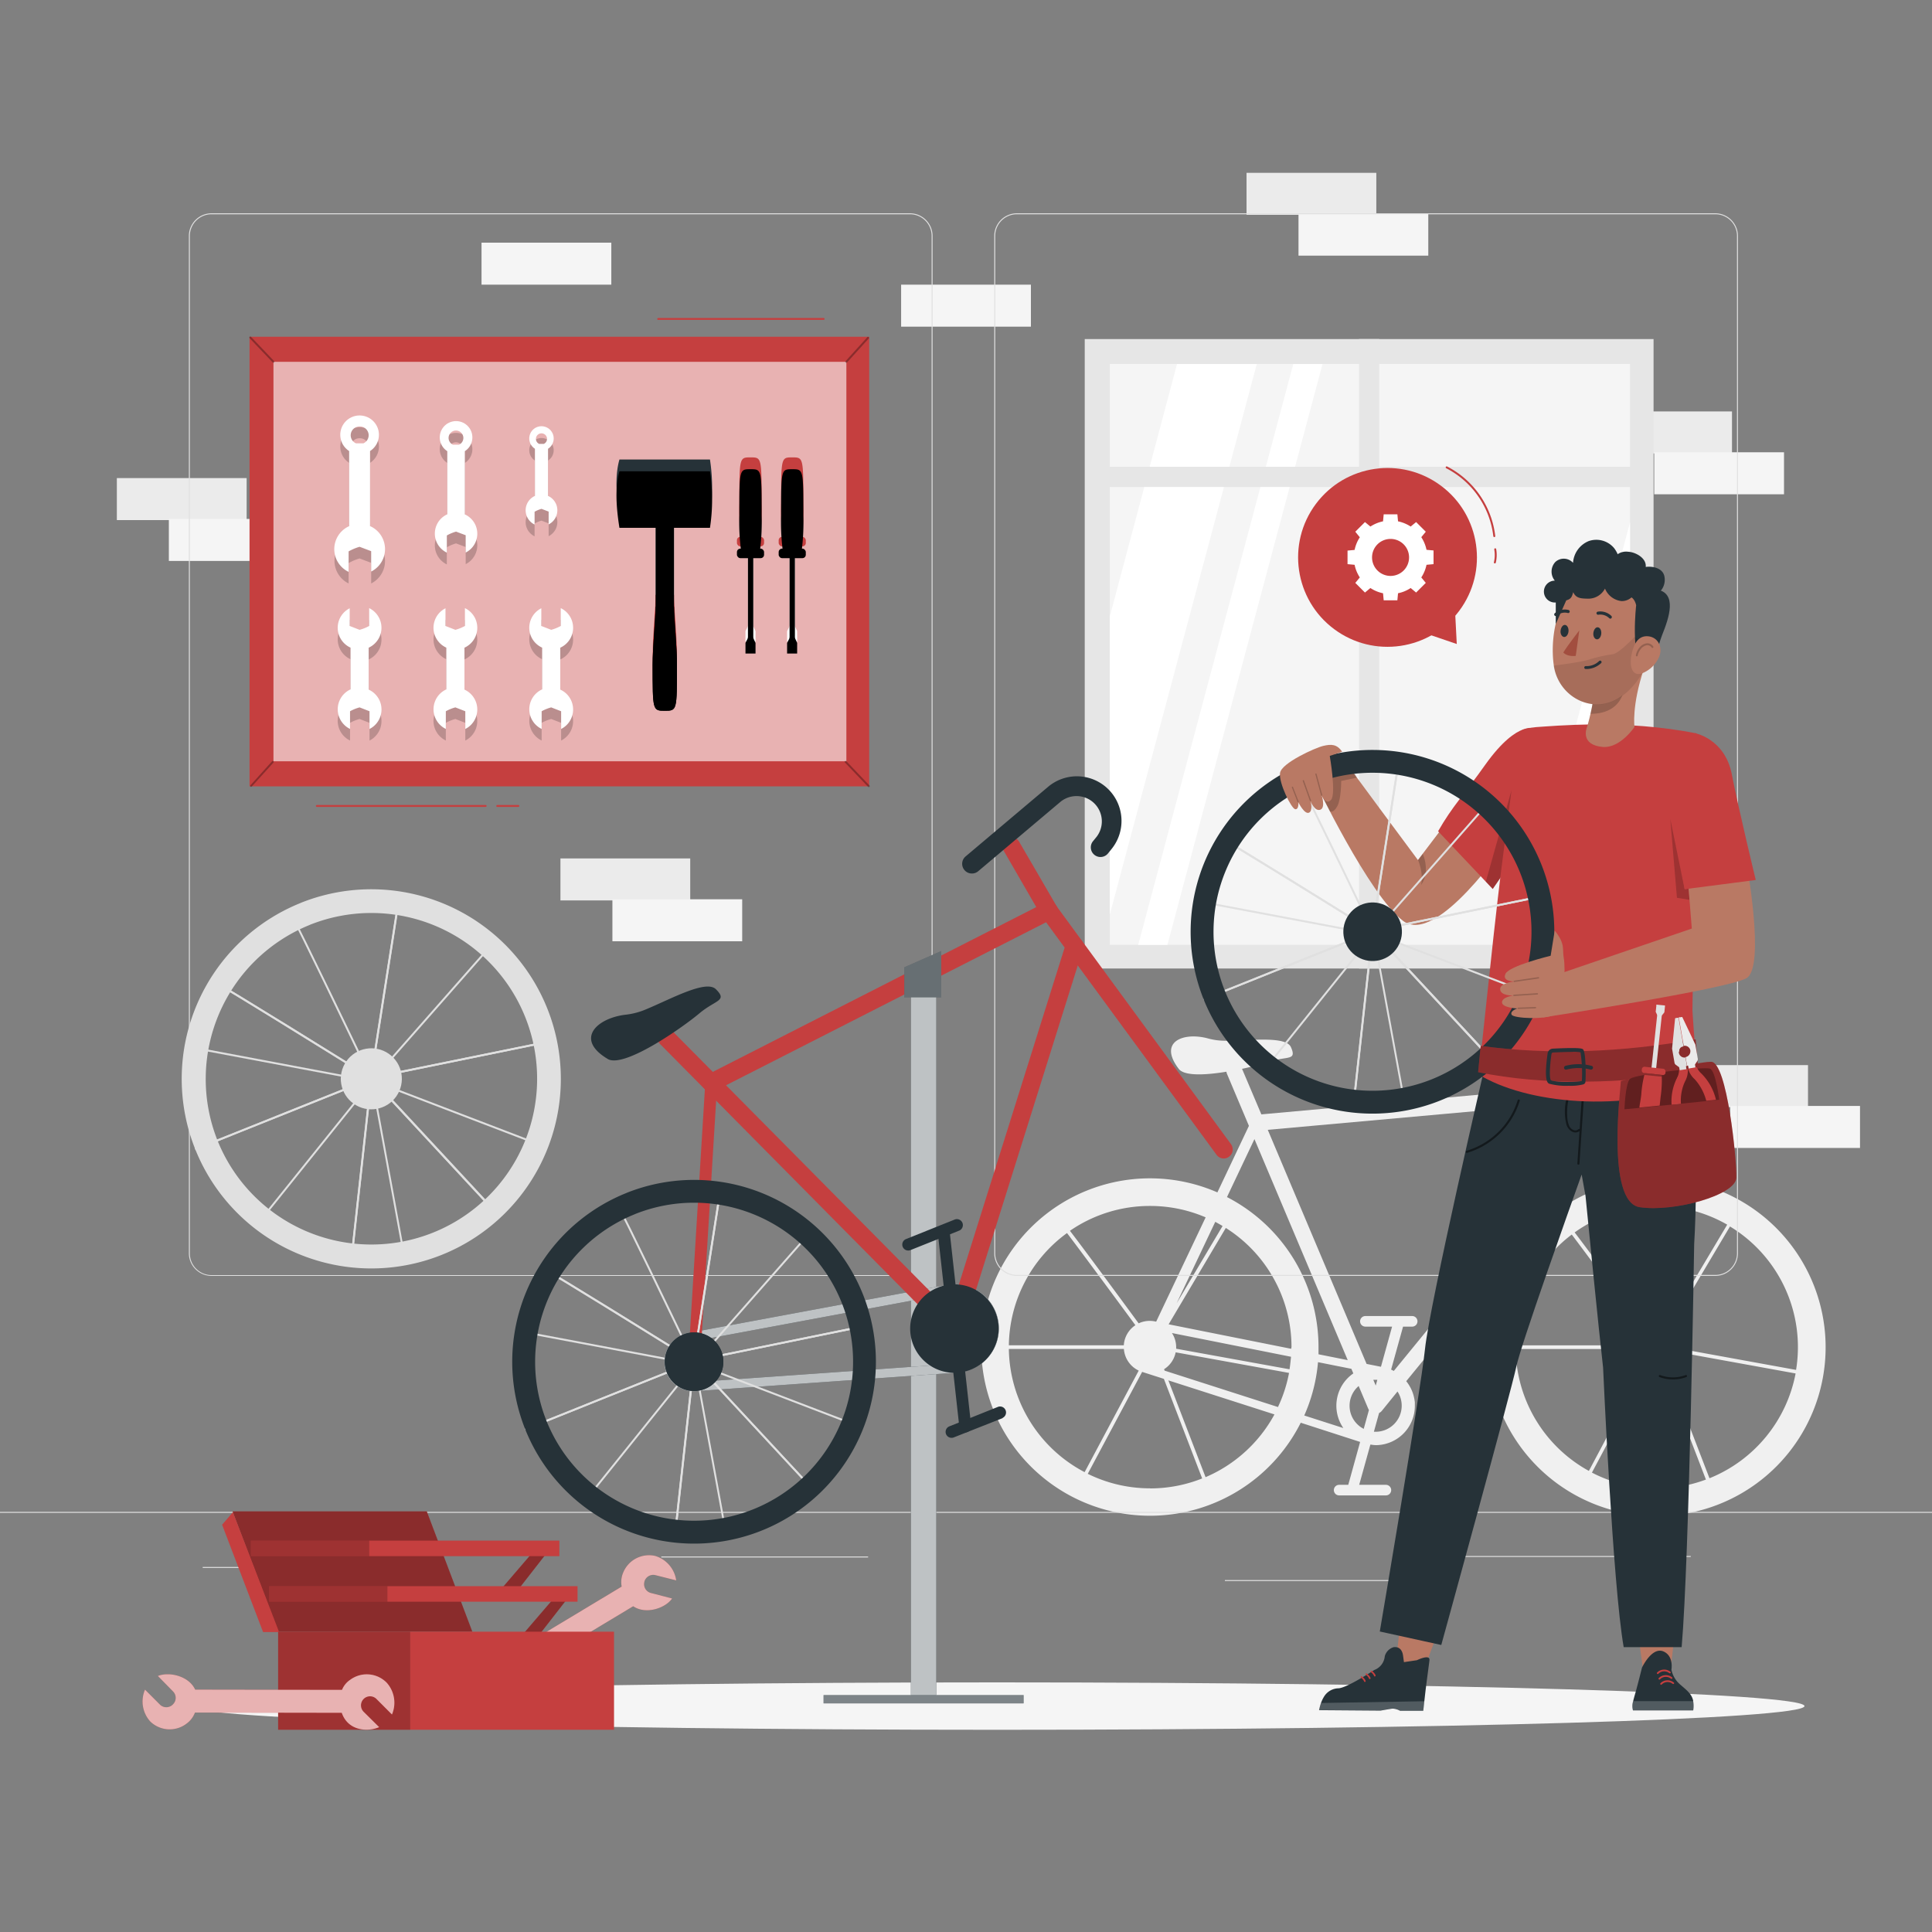 <svg xmlns="http://www.w3.org/2000/svg" viewBox="0 0 500 500"><rect x="0" y="0" width="500" height="500" fill="#808080" stroke="none"/><g id="freepik--background-complete--inject-243"><rect x="434.32" y="275.65" width="33.59" height="10.87" style="fill:#ebebeb"></rect><rect x="447.78" y="286.22" width="33.59" height="10.87" style="fill:#f5f5f5"></rect><rect x="414.65" y="106.48" width="33.59" height="10.87" style="fill:#ebebeb"></rect><rect x="428.11" y="117.05" width="33.59" height="10.87" style="fill:#f5f5f5"></rect><polygon points="91.18 326.32 90.68 326.27 95.81 279.58 50.66 297.66 50.47 297.2 96.39 278.8 91.18 326.32" style="fill:#e0e0e0"></polygon><polygon points="95.72 279.29 95.78 278.93 102.83 233.75 103.32 233.82 96.32 278.65 140.6 269.62 140.7 270.11 95.72 279.29" style="fill:#e0e0e0"></polygon><path d="M126.48,312.16l-30.62-33c-13.17-8.2-38.28-23.76-39.22-24.08l.12-.49c.85.18,35.45,21.71,39.39,24.16l.06,0,30.63,33Z" style="fill:#e0e0e0"></path><polygon points="91.14 326.32 90.65 326.27 95.77 279.58 50.62 297.66 50.44 297.2 96.36 278.8 91.14 326.32" style="fill:#e0e0e0"></polygon><polygon points="95.69 279.29 95.74 278.93 102.79 233.75 103.28 233.82 96.29 278.65 140.56 269.62 140.66 270.11 95.69 279.29" style="fill:#e0e0e0"></polygon><path d="M126.44,312.16l-30.61-33C82.66,271,57.55,255.41,56.6,255.09l.12-.49c.85.18,35.46,21.71,39.4,24.16l0,0,30.64,33Z" style="fill:#e0e0e0"></path><polygon points="66.78 316.99 66.39 316.68 95.8 280.04 48 271.05 48.09 270.55 96.71 279.7 66.78 316.99" style="fill:#e0e0e0"></polygon><polygon points="138.75 296.17 95.88 279.75 96.12 279.48 126.33 245.16 126.71 245.49 96.73 279.54 138.93 295.7 138.75 296.17" style="fill:#e0e0e0"></polygon><path d="M104.17,324l-8.11-44.27c-6.7-14-19.52-40.6-20.14-41.38l.35-.35c.63.61,18.25,37.35,20.26,41.54l0,.06,8.11,44.31Z" style="fill:#e0e0e0"></path><path d="M80.15,239.36a42.9,42.9,0,1,1-23.86,55.79h0a43,43,0,0,1,23.87-55.78m-2.29-5.71A49.06,49.06,0,1,0,141.64,261,49.06,49.06,0,0,0,77.86,233.65Z" style="fill:#e0e0e0"></path><circle cx="96.1" cy="279.19" r="7.9" transform="translate(-187.42 196.74) rotate(-54.79)" style="fill:#e0e0e0"></circle><path d="M428.79,305a43.89,43.89,0,0,0-8.87.9l-6-23.42h0l-2.49-17a2,2,0,0,0-.26-.74l12.56-4.16a5.69,5.69,0,0,1,4.65,10.32l-1.22.7a2.35,2.35,0,0,0,1.18,4.38,2.38,2.38,0,0,0,1.17-.31l1.21-.7a10.39,10.39,0,0,0-8.48-18.85l-23.53,7.79a2.35,2.35,0,0,0,1.48,4.47l7.17-2.38v.08l2.14,14.8-83.06,7.52-5-11.79a73.26,73.26,0,0,0,7.09-1.85c4.6-1.52,7.14-.17,5.57-3.75-1.28-2.92-10.45-1.73-16.63-1.67a16.75,16.75,0,0,1-4.68-.55c-6.44-1.81-13.3.74-7.6,8,1.65,1.72,6.95,1.43,12.21.57a1.86,1.86,0,0,0,.14.55l5.68,13.46-8.16,17.22a43.66,43.66,0,1,0,21.57,59.61L352,373.17l-3.07,11.1h-2.36a1.37,1.37,0,0,0,0,2.74h12.1a1.37,1.37,0,0,0,0-2.74h-6.91l2.89-10.4.19,0A9.23,9.23,0,0,0,356,374h0l.31,0a10.16,10.16,0,0,0,9.85-10.15c0-.2,0-.39,0-.58s0-.21,0-.32-.05-.4-.08-.6,0-.2-.05-.3a6,6,0,0,0-.13-.61l-.06-.26c-.06-.21-.12-.41-.19-.62l-.06-.17a10.15,10.15,0,0,0-1.45-2.67l-.12-.15a.94.94,0,0,0-.09-.12l49.44-60.52,2.58,10A43.68,43.68,0,1,0,428.79,305ZM316.4,317.29l-11.89,20,10-21.08C315.14,316.56,315.78,316.91,316.4,317.29Zm-18.78-5.19a36.34,36.34,0,0,1,14.4,2.95l-12.81,27a6.54,6.54,0,0,0-1.59-.21h0a6.73,6.73,0,0,0-2.94.64c-6.08-8.27-14.3-19.42-17.78-23.95A36.36,36.36,0,0,1,297.62,312.1Zm-21.49,7c3.17,4.16,10.91,14.63,17.71,23.86a6.71,6.71,0,0,0-3,5.2H261.09A36.53,36.53,0,0,1,276.13,319.12Zm-15,30h29.73a6.74,6.74,0,0,0,3.84,5.61l-14,26.28A36.55,36.55,0,0,1,261.09,349.12Zm36.55,36.08a36.35,36.35,0,0,1-16.17-3.76l14.08-26.38a2.67,2.67,0,0,0,.26.09l5.36,1.72,9.91,25.77A36.36,36.36,0,0,1,297.64,385.2ZM312,382.29l-9.63-25.05,27.46,8.81A36.7,36.7,0,0,1,312,382.29Zm18.78-18.14-29.38-9.43-.14-.37a6.71,6.71,0,0,0,3-4.37l29.34,5.33A36.23,36.23,0,0,1,330.73,364.15Zm3-9.77-29.39-5.33c0-.13,0-.26,0-.4a6.65,6.65,0,0,0-1.09-3.66l30.82,6.14C334,352.23,333.9,353.32,333.73,354.38Zm.44-5.3-31.78-6.35,14.8-24.94a36.49,36.49,0,0,1,17,30.86C334.18,348.79,334.17,348.94,334.17,349.08ZM317.54,309.8l7.11-15L348.79,352l-7.56-1.51c0-.61,0-1.22,0-1.83h0A43.67,43.67,0,0,0,317.54,309.8Zm30.12,59.78-10.12-3.25a43.32,43.32,0,0,0,3.56-13.8l8.64,1.72.5,1.19a10.15,10.15,0,0,0-2.58,14.14Zm5.27.21a6.72,6.72,0,0,1-1.31-11.09l2.5,5.92a2.69,2.69,0,0,0,.16.29Zm3.08.75-.45,0,1.35-4.86a2,2,0,0,0,.71-.56l4.05-5a6.67,6.67,0,0,1,1.09,3.66A6.75,6.75,0,0,1,356,370.54Zm-.6-13.45.6,0,.44,0-.41,1.5Zm5.31-2.3-.46-.22-.13-.07-.11-.05,3.09-11.12h2.36a1.37,1.37,0,0,0,0-2.74H353.36a1.37,1.37,0,0,0,0,2.74h6.91l-2.88,10.39-3.72-.74L328.1,292.4,410.29,285l1.79,7Zm68.06-42.69A36.39,36.39,0,0,1,447,316.94L431.72,342.6a6.59,6.59,0,0,0-2.54-.66L421.7,312.8A36.71,36.71,0,0,1,428.78,312.1Zm-11.07,1.73,7.41,28.84c-5.93-8.06-13.95-18.94-17.6-23.72A36.25,36.25,0,0,1,417.71,313.83Zm-10.94,5.67c3.39,4.47,11.08,14.87,17.75,23.94a6.68,6.68,0,0,0-2.45,4.74H392.25A36.52,36.52,0,0,1,406.77,319.5Zm-14.52,29.62h29.82a6.7,6.7,0,0,0,3.13,5.23l-14,26.32A36.52,36.52,0,0,1,392.25,349.12Zm36.54,36.08a36.36,36.36,0,0,1-16.8-4.09l14-26.31a6.81,6.81,0,0,0,2.75.59,7,7,0,0,0,2.05-.32l10.7,27.84A36.31,36.31,0,0,1,428.79,385.2Zm13.62-2.63L431.7,354.72a6.76,6.76,0,0,0,3.65-4.6l29.35,5.33A36.62,36.62,0,0,1,442.41,382.57Zm-6.92-33.38c0-.18,0-.35,0-.54a6.72,6.72,0,0,0-3-5.59l15.23-25.65a36.51,36.51,0,0,1,17.1,37.12Z" style="fill:#f0f0f0"></path><rect x="280.73" y="87.75" width="147.21" height="162.9" style="fill:#e6e6e6"></rect><rect x="287.21" y="94.2" width="134.64" height="150.33" style="fill:#f5f5f5"></rect><polygon points="325.26 94.2 287.21 236.71 287.21 159.56 304.62 94.2 325.26 94.2" style="fill:#fff"></polygon><polygon points="342.27 94.2 302.13 244.53 294.57 244.53 334.7 94.2 342.27 94.2" style="fill:#fff"></polygon><polygon points="421.85 135.19 421.85 212.35 413.32 244.53 392.68 244.53 421.85 135.19" style="fill:#fff"></polygon><rect x="351.72" y="87.75" width="5.23" height="162.9" style="fill:#e6e6e6"></rect><rect x="283.29" y="120.8" width="141.83" height="5.23" style="fill:#e6e6e6"></rect><rect x="30.24" y="123.73" width="33.59" height="10.87" style="fill:#ebebeb"></rect><rect x="43.7" y="134.3" width="33.59" height="10.87" style="fill:#f5f5f5"></rect><rect x="145.04" y="222.16" width="33.59" height="10.87" style="fill:#ebebeb"></rect><rect x="158.49" y="232.73" width="33.59" height="10.87" style="fill:#f5f5f5"></rect><rect x="124.62" y="62.8" width="33.59" height="10.87" style="fill:#f5f5f5"></rect><rect x="233.21" y="73.67" width="33.59" height="10.87" style="fill:#f5f5f5"></rect><rect x="322.6" y="44.73" width="33.59" height="10.87" style="fill:#ebebeb"></rect><rect x="336.05" y="55.29" width="33.59" height="10.87" style="fill:#f5f5f5"></rect><path d="M443.92,330.2H263.17a5.87,5.87,0,0,1-5.86-5.86V61.06a5.87,5.87,0,0,1,5.86-5.86H443.92a5.87,5.87,0,0,1,5.86,5.86V324.34A5.87,5.87,0,0,1,443.92,330.2ZM263.17,55.45a5.62,5.62,0,0,0-5.61,5.61V324.34a5.62,5.62,0,0,0,5.61,5.61H443.92a5.61,5.61,0,0,0,5.61-5.61V61.06a5.61,5.61,0,0,0-5.61-5.61Z" style="fill:#e0e0e0"></path><path d="M235.49,330.2H54.75a5.87,5.87,0,0,1-5.87-5.86V61.06a5.87,5.87,0,0,1,5.87-5.86H235.49a5.86,5.86,0,0,1,5.86,5.86V324.34A5.86,5.86,0,0,1,235.49,330.2ZM54.75,55.45a5.62,5.62,0,0,0-5.62,5.61V324.34A5.62,5.62,0,0,0,54.75,330H235.49a5.61,5.61,0,0,0,5.61-5.61V61.06a5.61,5.61,0,0,0-5.61-5.61Z" style="fill:#e0e0e0"></path><rect y="391.27" width="500" height="0.25" style="fill:#e0e0e0"></rect><rect x="52.46" y="405.53" width="16.06" height="0.25" style="fill:#e0e0e0"></rect><rect x="171.14" y="402.82" width="53.53" height="0.25" style="fill:#e0e0e0"></rect><rect x="69.52" y="414.82" width="36.25" height="0.25" style="fill:#e0e0e0"></rect><rect x="379.14" y="402.69" width="43.19" height="0.25" style="fill:#e0e0e0"></rect><rect x="431.24" y="402.69" width="6.33" height="0.25" style="fill:#e0e0e0"></rect><rect x="317" y="408.92" width="53.89" height="0.25" style="fill:#e0e0e0"></rect></g><g id="freepik--Shadow--inject-243"><path d="M467,441.53c0,3.39-93.51,6.14-208.87,6.14s-208.88-2.75-208.88-6.14,93.52-6.13,208.88-6.13S467,438.15,467,441.53Z" style="fill:#f5f5f5"></path></g><g id="freepik--tools-board--inject-243"><rect x="64.58" y="87.15" width="160.37" height="116.36" style="fill:#C53F3F"></rect><rect x="70.77" y="93.64" width="148.27" height="103.38" style="fill:#fff;opacity:0.6"></rect><path d="M95.77,139.22V119.78a5,5,0,1,0-5.41,0v19.44A6.52,6.52,0,0,0,90.22,151v-5.28a13.26,13.26,0,0,1,2.84-1.19l3,1.13V151a6.51,6.51,0,0,0-.25-11.75Zm-2.71-25.8a2.28,2.28,0,0,1,1,4.36H92.11a2.28,2.28,0,0,1,1-4.36Z" style="isolation:isolate;opacity:0.2"></path><path d="M141.83,131.39v-12.2a3.16,3.16,0,1,0-3.39,0v12.2a4.09,4.09,0,0,0-.09,7.41v-3.32a8.11,8.11,0,0,1,1.79-.74l1.85.71v3.31a4.08,4.08,0,0,0-.16-7.37Zm-1.69-16.19a1.43,1.43,0,0,1,1.43,1.44,1.42,1.42,0,0,1-.83,1.29h-1.2a1.41,1.41,0,0,1-.84-1.29A1.43,1.43,0,0,1,140.14,115.2Z" style="isolation:isolate;opacity:0.2"></path><path d="M120.3,136.15V119.81a4.22,4.22,0,1,0-4.54,0v16.34a5.47,5.47,0,0,0-.12,9.92v-4.44a10.68,10.68,0,0,1,2.39-1l2.49.94V146a5.47,5.47,0,0,0-.22-9.87ZM118,114.47a1.92,1.92,0,0,1,.81,3.66h-1.61a1.92,1.92,0,0,1,.8-3.66Z" style="isolation:isolate;opacity:0.2"></path><path d="M95.41,181.46h0V170.67h0a5.66,5.66,0,0,0,.13-10.24V165a11.09,11.09,0,0,1-2.48,1l-2.56-1v-4.59a5.66,5.66,0,0,0,.22,10.2h0v10.79h0a5.66,5.66,0,0,0-.13,10.25v-4.58a11.2,11.2,0,0,1,2.47-1l2.57,1v4.59a5.66,5.66,0,0,0-.22-10.2Z" style="isolation:isolate;opacity:0.2"></path><path d="M120.2,181.46h0V170.67h0a5.65,5.65,0,0,0,.12-10.24V165a11,11,0,0,1-2.47,1l-2.56-1v-4.59a5.66,5.66,0,0,0,.22,10.2h0v10.79h0a5.66,5.66,0,0,0-.13,10.25v-4.58a11.2,11.2,0,0,1,2.47-1l2.57,1v4.59a5.66,5.66,0,0,0-.22-10.2Z" style="isolation:isolate;opacity:0.2"></path><path d="M145,181.46h0V170.67h0a5.65,5.65,0,0,0,.12-10.24V165a11.2,11.2,0,0,1-2.47,1l-2.56-1v-4.59a5.65,5.65,0,0,0,.22,10.2h0v10.79h0a5.66,5.66,0,0,0-.13,10.25v-4.58a11.2,11.2,0,0,1,2.47-1l2.57,1v4.59a5.66,5.66,0,0,0-.22-10.2Z" style="isolation:isolate;opacity:0.2"></path><path d="M174.44,153.9V131.47h-4.78V153.9c0,2.79-.76,10.78-.76,15,0,11.93,0,11.93,3.15,11.93s3.15,0,3.15-11.93C175.2,164.68,174.44,156.71,174.44,153.9Z" style="fill:#fff"></path><path d="M168.9,168.94c0-4.26.76-12.25.76-15h4.78c0,2.81.76,10.78.76,15,0,11.93,0,11.93-3.15,11.93S168.9,180.87,168.9,168.94Z" style="fill:#C53F3F"></path><path d="M183.74,133.55H160.31c-.88-5.52-1.15-10.6,0-14.63h23.43A48.7,48.7,0,0,1,183.74,133.55Z" style="fill:#263238"></path><path d="M194.23,166.1h1.3v-2.63a.58.58,0,0,0-.06-.26l-.39-.85a1.42,1.42,0,0,1-.13-.61v-21.3h-1.38v21.27a1.37,1.37,0,0,1-.16.66l-.42.83a.6.6,0,0,0-.06.27v2.62Z" style="fill:#fff"></path><path d="M196.74,138.94a57.8,57.8,0,0,0,.37-8.57c0-12,0-12-2.88-12s-2.89,0-2.89,12a56.29,56.29,0,0,0,.38,8.57Z" style="fill:#C53F3F"></path><rect x="190.72" y="138.94" width="7.02" height="2.46" rx="0.88" style="fill:#C53F3F"></rect><path d="M205,166.1h1.3v-2.63a.75.75,0,0,0-.05-.26l-.39-.85a1.43,1.43,0,0,1-.14-.61v-21.3h-1.38v21.27a1.49,1.49,0,0,1-.15.66l-.42.83a.5.5,0,0,0-.07.27v2.62Z" style="fill:#fff"></path><path d="M207.54,138.94a57.8,57.8,0,0,0,.37-8.57c0-12,0-12-2.88-12s-2.88,0-2.88,12a57.8,57.8,0,0,0,.37,8.57Z" style="fill:#C53F3F"></path><rect x="201.52" y="138.94" width="7.02" height="2.46" rx="0.88" style="fill:#C53F3F"></rect><path d="M95.77,136.17V116.73a5,5,0,1,0-5.41,0v19.44A6.52,6.52,0,0,0,90.22,148V142.7a13.26,13.26,0,0,1,2.84-1.19l3,1.13v5.28a6.51,6.51,0,0,0-.25-11.75Zm-2.71-25.8a2.28,2.28,0,0,1,1,4.36H92.11a2.28,2.28,0,0,1,1-4.36Z" style="fill:#fff"></path><path d="M141.83,128.34v-12.2a3.16,3.16,0,1,0-3.39,0v12.2a4.09,4.09,0,0,0-.09,7.41v-3.31a8.1,8.1,0,0,1,1.79-.75l1.85.71v3.31a4.08,4.08,0,0,0-.16-7.37Zm-1.69-16.19a1.43,1.43,0,0,1,1.43,1.44,1.42,1.42,0,0,1-.83,1.29h-1.2a1.41,1.41,0,0,1-.84-1.29A1.43,1.43,0,0,1,140.14,112.15Z" style="fill:#fff"></path><path d="M120.3,133.1V116.76a4.22,4.22,0,1,0-4.54,0V133.1a5.47,5.47,0,0,0-.12,9.92v-4.44a10.68,10.68,0,0,1,2.39-1l2.49.94V143a5.47,5.47,0,0,0-.22-9.87ZM118,111.42a1.92,1.92,0,0,1,.81,3.66h-1.61a1.92,1.92,0,0,1,.8-3.66Z" style="fill:#fff"></path><path d="M95.41,178.42h0v-10.8h0a5.66,5.66,0,0,0,.13-10.24V162a11.09,11.09,0,0,1-2.48,1l-2.56-1v-4.58a5.65,5.65,0,0,0,.22,10.19h0v10.8h0a5.66,5.66,0,0,0-.13,10.24v-4.58a11.2,11.2,0,0,1,2.47-1l2.57,1v4.59a5.65,5.65,0,0,0-.22-10.19Z" style="fill:#fff"></path><path d="M120.2,178.42h0v-10.8h0a5.65,5.65,0,0,0,.12-10.24V162a11,11,0,0,1-2.47,1l-2.56-1v-4.58a5.65,5.65,0,0,0,.22,10.19h0v10.8h0a5.66,5.66,0,0,0-.13,10.24v-4.58a11.2,11.2,0,0,1,2.47-1l2.57,1v4.59a5.65,5.65,0,0,0-.22-10.19Z" style="fill:#fff"></path><path d="M145,178.42h0v-10.8h0a5.65,5.65,0,0,0,.12-10.24V162a11.2,11.2,0,0,1-2.47,1l-2.56-1v-4.58a5.64,5.64,0,0,0,.22,10.19h0v10.8h0a5.65,5.65,0,0,0-.13,10.24v-4.58a11.2,11.2,0,0,1,2.47-1l2.57,1v4.59a5.65,5.65,0,0,0-.22-10.19Z" style="fill:#fff"></path><path d="M219,93.89a.27.27,0,0,1-.17-.06.26.26,0,0,1,0-.36l5.64-6.22a.25.25,0,0,1,.35,0,.26.26,0,0,1,0,.36l-5.63,6.22A.27.27,0,0,1,219,93.89Z" style="opacity:0.3"></path><path d="M70.77,93.89a.27.27,0,0,1-.18-.08l-6-6.3a.25.25,0,0,1,0-.35.26.26,0,0,1,.36,0l6,6.3a.25.25,0,0,1,0,.35A.24.24,0,0,1,70.77,93.89Z" style="opacity:0.3"></path><path d="M65,203.64a.27.27,0,0,1-.17-.06.26.26,0,0,1,0-.36L70.42,197a.25.25,0,0,1,.35,0,.26.26,0,0,1,0,.36l-5.64,6.22A.27.27,0,0,1,65,203.64Z" style="opacity:0.3"></path><path d="M224.85,203.72a.25.25,0,0,1-.18-.08l-6-6.3a.24.24,0,0,1,0-.35.25.25,0,0,1,.36,0l6,6.3a.25.25,0,0,1,0,.35A.28.28,0,0,1,224.85,203.72Z" style="opacity:0.3"></path><path d="M125.68,208.83H82a.25.25,0,0,1,0-.5h43.68a.25.25,0,0,1,0,.5Z" style="fill:#C53F3F"></path><path d="M134.15,208.83h-5.46a.25.25,0,0,1,0-.5h5.46a.25.25,0,0,1,0,.5Z" style="fill:#C53F3F"></path><path d="M213.15,82.79H170.34a.25.25,0,0,1,0-.5h42.81a.25.25,0,0,1,0,.5Z" style="fill:#C53F3F"></path><path d="M174.44,157V134.52h-4.78V157c0,2.79-.76,10.78-.76,15,0,11.94,0,11.94,3.15,11.94s3.15,0,3.15-11.94C175.2,167.73,174.44,159.76,174.44,157Z"></path><path d="M168.9,172c0-4.25.76-12.24.76-15h4.78c0,2.81.76,10.78.76,15,0,11.94,0,11.94-3.15,11.94S168.9,183.92,168.9,172Z"></path><path d="M183.74,136.6H160.31c-.88-5.52-1.15-10.6,0-14.63h23.43A48.7,48.7,0,0,1,183.74,136.6Z"></path><path d="M194.23,169.14h1.3v-2.63a.57.57,0,0,0-.06-.25l-.39-.85a1.42,1.42,0,0,1-.13-.61V143.5h-1.38v21.27a1.4,1.4,0,0,1-.16.66l-.42.82a.67.67,0,0,0-.06.28v2.61Z"></path><path d="M196.74,142a57.87,57.87,0,0,0,.37-8.57c0-12,0-12-2.88-12s-2.89,0-2.89,12a56.36,56.36,0,0,0,.38,8.57Z"></path><rect x="190.72" y="141.99" width="7.02" height="2.46" rx="0.88"></rect><path d="M205,169.14h1.3v-2.63a.74.74,0,0,0-.05-.25l-.39-.85a1.43,1.43,0,0,1-.14-.61V143.5h-1.38v21.27a1.52,1.52,0,0,1-.15.66l-.42.82a.55.55,0,0,0-.07.28v2.61Z"></path><path d="M207.54,142a57.87,57.87,0,0,0,.37-8.57c0-12,0-12-2.88-12s-2.88,0-2.88,12a57.87,57.87,0,0,0,.37,8.57Z"></path><rect x="201.52" y="141.99" width="7.02" height="2.46" rx="0.88"></rect></g><g id="freepik--Toolbox--inject-243"><g id="freepik--freepik--Tools--inject-16--inject-243"><polygon points="147.45 412.94 135.81 427.89 131.64 427.25 143.91 412.94 147.45 412.94" style="fill:#C53F3F"></polygon><polygon points="147.45 412.94 135.81 427.89 131.64 427.25 143.91 412.94 147.45 412.94" style="isolation:isolate;opacity:0.3"></polygon><polygon points="143.91 398.81 132.27 413.75 128.1 413.12 140.38 398.81 143.91 398.81" style="fill:#C53F3F"></polygon><polygon points="143.91 398.81 132.27 413.75 128.1 413.12 140.38 398.81 143.91 398.81" style="isolation:isolate;opacity:0.3"></polygon><polygon points="110.45 391.15 60.19 391.15 71.98 422.28 122.24 422.28 110.45 391.15" style="fill:#C53F3F"></polygon><polygon points="110.45 391.15 60.19 391.15 71.98 422.28 122.24 422.28 110.45 391.15" style="isolation:isolate;opacity:0.3"></polygon><rect x="69.62" y="410.5" width="79.85" height="4.02" style="fill:#C53F3F"></rect><rect x="69.62" y="410.5" width="30.65" height="4.02" style="isolation:isolate;opacity:0.2"></rect><rect x="64.91" y="398.71" width="79.85" height="4.02" style="fill:#C53F3F"></rect><rect x="64.91" y="398.71" width="30.65" height="4.02" style="isolation:isolate;opacity:0.2"></rect><polygon points="60.27 391.36 57.48 394.6 68.08 422.37 72.23 422.37 60.27 391.36" style="fill:#C53F3F"></polygon><path d="M169.6,407.64,175,409a7.74,7.74,0,0,0-5.42-6.32,7.21,7.21,0,0,0-8.33,4.39,6.22,6.22,0,0,0-.36,3.54l-32.53,19.57c-3.81-3.2-8.32-.79-10.18,1.82l5.37,1.3a2.36,2.36,0,0,1-1,4.61l-.17-.05L117,436.5a7.76,7.76,0,0,0,5.42,6.33,7.24,7.24,0,0,0,8.44-4.23,5.73,5.73,0,0,0,.48-3.34l32.53-19.57c3.2,2.19,8.24.6,10.07-2l-5.43-1.41a2.35,2.35,0,0,1-1.76-2.83v-.05A2.37,2.37,0,0,1,169.6,407.64Z" style="fill:#C53F3F"></path><path d="M169.6,407.64,175,409a7.74,7.74,0,0,0-5.42-6.32,7.21,7.21,0,0,0-8.33,4.39,6.22,6.22,0,0,0-.36,3.54l-32.53,19.57c-3.81-3.2-8.32-.79-10.18,1.82l5.37,1.3a2.36,2.36,0,0,1-1,4.61l-.17-.05L117,436.5a7.76,7.76,0,0,0,5.42,6.33,7.24,7.24,0,0,0,8.44-4.23,5.73,5.73,0,0,0,.48-3.34l32.53-19.57c3.2,2.19,8.24.6,10.07-2l-5.43-1.41a2.35,2.35,0,0,1-1.76-2.83v-.05A2.37,2.37,0,0,1,169.6,407.64Z" style="fill:#fff;isolation:isolate;opacity:0.6"></path><rect x="71.98" y="422.28" width="86.93" height="25.38" style="fill:#C53F3F"></rect><rect x="71.98" y="422.28" width="34.18" height="25.38" style="isolation:isolate;opacity:0.2"></rect><path d="M41.45,441.21l-3.92-3.93a7.73,7.73,0,0,0,1.36,8.24,7.21,7.21,0,0,0,9.42.53,6.22,6.22,0,0,0,2.14-2.84l38,.06c1.61,4.71,6.72,5,9.67,3.71l-3.94-3.9a2.35,2.35,0,1,1,3.33-3.31l3.93,3.94a7.76,7.76,0,0,0-1.38-8.25,7.22,7.22,0,0,0-9.42-.74,5.7,5.7,0,0,0-2.13,2.62l-38-.06c-1.61-3.54-6.71-4.71-9.65-3.54l3.92,4a2.35,2.35,0,0,1,0,3.33l0,0A2.36,2.36,0,0,1,41.45,441.21Z" style="fill:#C53F3F"></path><path d="M41.45,441.21l-3.92-3.93a7.73,7.73,0,0,0,1.36,8.24,7.21,7.21,0,0,0,9.42.53,6.22,6.22,0,0,0,2.14-2.84l38,.06c1.61,4.71,6.72,5,9.67,3.71l-3.94-3.9a2.35,2.35,0,1,1,3.33-3.31l3.93,3.94a7.76,7.76,0,0,0-1.38-8.25,7.22,7.22,0,0,0-9.42-.74,5.7,5.7,0,0,0-2.13,2.62l-38-.06c-1.61-3.54-6.71-4.71-9.65-3.54l3.92,4a2.35,2.35,0,0,1,0,3.33l0,0A2.36,2.36,0,0,1,41.45,441.21Z" style="fill:#fff;isolation:isolate;opacity:0.6"></path></g></g><g id="freepik--Bike--inject-243"><rect x="235.74" y="252.53" width="6.57" height="186.16" style="fill:#263238"></rect><g style="opacity:0.7"><rect x="235.74" y="252.53" width="6.57" height="186.16" style="fill:#fff"></rect></g><rect x="213.14" y="438.69" width="51.77" height="2.14" style="fill:#263238"></rect><g style="opacity:0.4"><rect x="213.14" y="438.69" width="51.77" height="2.14" style="fill:#fff"></rect></g><g id="freepik--freepik--Character--inject-280--inject-243"><path d="M177.66,347.52h0a5.23,5.23,0,0,1,1.4-.35l.08,0,.08,0,66.63-12.41a9.13,9.13,0,0,1,4.54,17.54,9,9,0,0,1-2.15.57l-68,4.79,0,0,0,0a5.28,5.28,0,0,1-2.54-10.14m-.86-2.15A7.59,7.59,0,0,0,180.46,360l68-4.82a12,12,0,0,0,2.77-.72,11.45,11.45,0,0,0-5.77-22l-66.71,12.4a7.23,7.23,0,0,0-2,.49Z" style="fill:#263238"></path><path d="M177.66,347.52h0a5.23,5.23,0,0,1,1.4-.35l.08,0,.08,0,66.63-12.41a9.13,9.13,0,0,1,4.54,17.54,9,9,0,0,1-2.15.57l-68,4.79,0,0,0,0a5.28,5.28,0,0,1-2.54-10.14m-.86-2.15A7.59,7.59,0,0,0,180.46,360l68-4.82a12,12,0,0,0,2.77-.72,11.45,11.45,0,0,0-5.77-22l-66.71,12.4a7.23,7.23,0,0,0-2,.49Z" style="fill:#fff;opacity:0.7"></path><path d="M247.86,346a1.57,1.57,0,0,1-.3.12,2.31,2.31,0,0,1-2.2-.62l-74.51-75.28a2.31,2.31,0,1,1,3.29-3.25l71.8,72.52,29.94-95.37a2.31,2.31,0,0,1,4.41,1.39l-31.06,99A2.31,2.31,0,0,1,247.86,346Z" style="fill:#C53F3F"></path><path d="M180.2,353.85a1.56,1.56,0,0,1-2-.86,1.52,1.52,0,0,1-.1-.67l4.43-72.18a1.55,1.55,0,0,1,3.09,0,.92.92,0,0,1,0,.16l-4.43,72.17A1.56,1.56,0,0,1,180.2,353.85Z" style="fill:#C53F3F"></path><path d="M317.58,299.65a2.31,2.31,0,0,1-2.73-.78l-44.12-60.19-85.62,43.61a2.32,2.32,0,1,1-2.11-4.14l87.38-44.51a2.32,2.32,0,0,1,2.92.69l45.28,61.78a2.31,2.31,0,0,1-.5,3.23A2,2,0,0,1,317.58,299.65Z" style="fill:#C53F3F"></path><path d="M272.29,237.87a2.31,2.31,0,0,1-2.88-1l-9.66-16.71a2.31,2.31,0,1,1,4-2.33l9.71,16.7a2.31,2.31,0,0,1-.85,3.16h0Z" style="fill:#C53F3F"></path><path d="M157.47,274.17c4.55,2.06,19.37-8.41,23.54-11.92s7.38-3.17,4.25-6.25c-2.57-2.52-11.65,2.56-18.09,5.22a18.66,18.66,0,0,1-5.12,1.37C154.56,263.4,148.46,268.94,157.47,274.17Z" style="fill:#263238"></path><path d="M250.39,370.6a1.53,1.53,0,0,1-2-.86,1.4,1.4,0,0,1-.11-.4l-5.63-50.74a1.55,1.55,0,0,1,3.07-.34L251.34,369A1.55,1.55,0,0,1,250.39,370.6Z" style="fill:#263238"></path><path d="M248.32,318.45l-12.66,5.06a1.54,1.54,0,1,1-1.14-2.86l12.65-5.07a1.55,1.55,0,0,1,1.15,2.87Z" style="fill:#263238"></path><path d="M259.49,367,246.84,372a1.54,1.54,0,1,1-1.15-2.86l12.65-5.07a1.55,1.55,0,0,1,1.15,2.87Z" style="fill:#263238"></path><path d="M251.51,226.06a2.47,2.47,0,0,1-1.91-.89,2.5,2.5,0,0,1,.29-3.52l21.33-18a11.55,11.55,0,0,1,16.55,15.95l-1,1.24a2.5,2.5,0,1,1-3.93-3.1l1-1.23a6.55,6.55,0,0,0-9.39-9l-21.34,18A2.47,2.47,0,0,1,251.51,226.06Z" style="fill:#263238"></path><polygon points="174.92 397.63 174.42 397.58 179.33 352.8 136.04 370.14 135.85 369.68 179.92 352.03 174.92 397.63" style="fill:#e0e0e0"></polygon><polygon points="179.25 352.52 179.31 352.17 186.07 308.82 186.56 308.9 179.85 351.89 222.31 343.22 222.41 343.71 179.25 352.52" style="fill:#e0e0e0"></polygon><path d="M208.76,384.05,179.39,352.4c-12.63-7.86-36.7-22.78-37.62-23.1l.12-.48c.8.16,31.62,19.33,37.8,23.17l.05.05,29.39,31.67Z" style="fill:#e0e0e0"></path><polygon points="174.88 397.63 174.39 397.58 179.3 352.8 136 370.14 135.82 369.68 179.89 352.03 174.88 397.63" style="fill:#e0e0e0"></polygon><polygon points="179.22 352.52 179.27 352.17 186.04 308.82 186.53 308.9 179.82 351.89 222.28 343.22 222.38 343.71 179.22 352.52" style="fill:#e0e0e0"></polygon><path d="M208.73,384.05,179.36,352.4c-12.63-7.86-36.71-22.78-37.62-23.1l.11-.48c.81.16,31.63,19.33,37.8,23.17l0,.05,29.39,31.67Z" style="fill:#e0e0e0"></path><polygon points="151.51 388.68 151.12 388.37 179.32 353.24 133.48 344.61 133.58 344.12 180.23 352.9 151.51 388.68" style="fill:#e0e0e0"></polygon><polygon points="220.54 368.71 179.4 352.96 179.64 352.69 208.62 319.76 209 320.09 180.25 352.75 220.72 368.24 220.54 368.71" style="fill:#e0e0e0"></polygon><path d="M187.36,395.4l-7.78-42.47c-6.43-13.41-18.72-38.93-19.32-39.69l.36-.35c.58.58,16.29,33.3,19.43,39.85l0,.07,7.78,42.5Z" style="fill:#e0e0e0"></path><path d="M164.33,314.21a41.15,41.15,0,1,1-22.9,53.51h0a41.19,41.19,0,0,1,22.9-53.5m-2.2-5.48a47.06,47.06,0,1,0,61.18,26.19A47.05,47.05,0,0,0,162.13,308.73Z" style="fill:#263238"></path><circle cx="179.63" cy="352.41" r="7.58" transform="translate(-214.97 379.93) rotate(-66.98)" style="fill:#263238"></circle></g><polygon points="243.6 258.1 234.03 258.1 234.03 250.34 243.6 246.13 243.6 258.1" style="fill:#263238"></polygon><polygon points="243.6 258.1 234.03 258.1 234.03 250.34 243.6 246.13 243.6 258.1" style="fill:#fff;opacity:0.3"></polygon><path d="M176.81,345.37a7.58,7.58,0,1,1-4.22,9.86A7.6,7.6,0,0,1,176.81,345.37Z" style="fill:#263238"></path><path d="M242.74,333.21a11.45,11.45,0,1,0,14.89,6.37h0a11.45,11.45,0,0,0-14.87-6.38Z" style="fill:#263238"></path></g><g id="freepik--speech-bubble--inject-243"><circle cx="359.1" cy="144.26" r="23.14" transform="translate(28.82 345.96) rotate(-53.3)" style="fill:#C53F3F"></circle><polygon points="370.56 158.31 369.89 164.24 377.01 166.67 376.63 159.29 370.56 158.31" style="fill:#C53F3F"></polygon><path d="M386.72,139a.26.26,0,0,1-.25-.23,22.77,22.77,0,0,0-12.19-17.59.25.25,0,0,1-.11-.33.25.25,0,0,1,.34-.12,23.27,23.27,0,0,1,12.46,18,.25.25,0,0,1-.22.27Z" style="fill:#C53F3F"></path><path d="M386.87,145.81h-.06a.25.25,0,0,1-.19-.3,8,8,0,0,0,.09-3.31.27.27,0,0,1,.21-.3.26.26,0,0,1,.29.21,8.7,8.7,0,0,1-.1,3.52A.26.26,0,0,1,386.87,145.81Z" style="fill:#C53F3F"></path><path d="M351.92,139.05a9.34,9.34,0,0,0-1.35,3.27l-1.83.17V146l1.83.17a9.34,9.34,0,0,0,1.35,3.27l-1.17,1.41,2.5,2.5,1.41-1.17a9.15,9.15,0,0,0,3.27,1.35l.17,1.83h3.54l.17-1.83a9.15,9.15,0,0,0,3.27-1.35l1.41,1.17,2.5-2.5-1.16-1.41a9.53,9.53,0,0,0,1.35-3.27L371,146v-3.54l-1.82-.17a9.53,9.53,0,0,0-1.35-3.27l1.16-1.41-2.5-2.5-1.41,1.16a9.53,9.53,0,0,0-3.27-1.35l-.17-1.82H358.1l-.17,1.82a9.53,9.53,0,0,0-3.27,1.35l-1.41-1.16-2.5,2.5Zm11.34,1.82a4.79,4.79,0,1,1-6.77,0A4.8,4.8,0,0,1,363.26,140.87Z" style="fill:#fff"></path></g><g id="freepik--Character--inject-243"><polygon points="374.9 414.85 367.63 434.49 361.04 432.36 363.31 411.63 374.9 414.85" style="fill:#b97964"></polygon><path d="M368.34,442.75l-6,0a4.5,4.5,0,0,0-1.91-.57c-.71.08-3.18.53-3.18.53l-15.88-.12a14.56,14.56,0,0,1,.48-1.78,8.37,8.37,0,0,1,.76-1.64,4.49,4.49,0,0,1,3.81-2.24c2.22-.12,9.25-4.74,9.25-4.74a4.19,4.19,0,0,0,2.71-3.57,3.39,3.39,0,0,1,2.27-2.33c1.46-.2,2.26.72,2.46,2.18l.23,1.69,3.36-.5s3.42-1.69,3.24,0c-.1,1-.7,5.19-1.09,8.55-.09.78-.17,1.53-.25,2.18h0C368.46,441.76,368.34,442.75,368.34,442.75Z" style="fill:#263238"></path><g style="opacity:0.2"><path d="M341.39,442.55l15.88.12s2.47-.45,3.18-.53a4.5,4.5,0,0,1,1.91.57l6,0s.12-1,.28-2.43l-26.75.45A14.56,14.56,0,0,0,341.39,442.55Z" style="fill:#fff"></path></g><path d="M352.2,433.86a.21.21,0,0,1,.27,0,2.68,2.68,0,0,1,.94,1.1c.12.24-.24.48-.36.23a2.45,2.45,0,0,0-.82-1,.22.22,0,0,1,0-.34Z" style="fill:#C53F3F"></path><path d="M353.46,433.12a.24.24,0,0,1,.28,0,2.81,2.81,0,0,1,.94,1.1c.12.25-.24.48-.36.23a2.39,2.39,0,0,0-.83-1,.21.21,0,0,1,0-.33Z" style="fill:#C53F3F"></path><path d="M354.77,432.44a.23.23,0,0,1,.28,0,2.68,2.68,0,0,1,.94,1.1c.11.24-.24.48-.36.23a2.47,2.47,0,0,0-.83-1,.22.22,0,0,1,0-.34Z" style="fill:#C53F3F"></path><polygon points="422.39 411.36 425.3 432.73 432.26 433.08 434.52 412.48 422.39 411.36" style="fill:#b97964"></polygon><path d="M438.2,442.65H422.62a3.93,3.93,0,0,1,.05-2.4,7.83,7.83,0,0,1,.23-.89s0,0,0-.05c.14-.48.31-1.08.49-1.72.71-2.6,1.55-6,1.55-6s2.59-5.55,5.62-4.17c2.67,1.22,2,4.7,2,4.7a6.83,6.83,0,0,0,2.28,3.84c1.25,1.11,2.49,2,3.09,3.36a4.24,4.24,0,0,1,.26.83s0,.07,0,.11A6.56,6.56,0,0,1,438.2,442.65Z" style="fill:#263238"></path><g style="opacity:0.2"><path d="M422.67,440.25a3.93,3.93,0,0,0-.05,2.4H438.2a6.56,6.56,0,0,0,.06-2.4Z" style="fill:#fff"></path></g><path d="M432,433a2.1,2.1,0,0,0-2.82.18.23.23,0,0,1-.32-.33,2.56,2.56,0,0,1,3.46-.17c.24.18-.09.5-.32.32Z" style="fill:#C53F3F"></path><path d="M432.43,434.44a2.09,2.09,0,0,0-2.82.17c-.21.21-.53-.12-.32-.32a2.56,2.56,0,0,1,3.46-.18c.24.18-.09.51-.32.33Z" style="fill:#C53F3F"></path><path d="M432.87,435.77a2.1,2.1,0,0,0-2.82.18c-.21.21-.53-.12-.32-.33a2.56,2.56,0,0,1,3.46-.17c.24.18-.09.5-.32.32Z" style="fill:#C53F3F"></path><path d="M438.49,275.8l-33.63.29-20.47-.62s-14.38,62-15.6,73.64-11.7,73.12-11.7,73.12L373,425.72s18.1-65.7,19.41-72c1.13-5.5,13.71-40.78,16.92-49.75q.48,2.76,1,5.51c.81,8.27,3.42,34.64,4.55,44.46,0,0,2.47,56.06,5.33,72.34l15,0c2-23.11,3.24-104.28,3.24-104.28h0C439.53,304.36,438.49,275.8,438.49,275.8Z" style="fill:#263238"></path><g style="opacity:0.5"><path d="M392.78,284.73a19.76,19.76,0,0,1-13.26,13.1.28.28,0,0,0,.15.53,20.36,20.36,0,0,0,13.64-13.48c.11-.34-.42-.48-.53-.15Z"></path><path d="M409.87,284.73c-.38,5.47-.74,10.95-1.11,16.42,0,.35-.56.35-.54,0,.19-2.81.37-5.62.56-8.43-1.35,1-2.93-.23-3.37-1.62a13.74,13.74,0,0,1,.11-7.2.27.27,0,0,1,.53.14,15.83,15.83,0,0,0-.45,4.85,6.9,6.9,0,0,0,.52,2.54c.44.84,1.53,1.56,2.4.79a.26.26,0,0,1,.3,0c.16-2.48.33-5,.5-7.45C409.34,284.38,409.88,284.38,409.87,284.73Z"></path><path d="M426,285.66a13.81,13.81,0,0,0,12.72,13.9c.35,0,.34-.52,0-.54a13.26,13.26,0,0,1-12.18-13.36.27.27,0,0,0-.54,0Z"></path><path d="M429.49,356.39a10.07,10.07,0,0,0,6.91,0c.33-.12.19-.64-.14-.52a9.57,9.57,0,0,1-6.63,0c-.32-.12-.47.4-.14.52Z"></path></g><path d="M347.5,196.19c.12.37,19.46,26.39,19.46,26.39l13.84-18.23s9.86,13.36,9.43,13.47S371.86,245,363.07,238.29s-22.79-36.06-22.79-36.06Z" style="fill:#b97964"></path><path d="M367,222.58s1.49,3.5.77,6.46a6.63,6.63,0,0,0,1.23-3.77,9.58,9.58,0,0,0-.8-4.27Z" style="isolation:isolate;opacity:0.2"></path><path d="M397.64,188.63c5.76,4.2,6.48,16-11.32,41.44l-14.14-14.94c3.67-6.46,6.85-9.63,12.28-17.32C393,185.89,397.64,188.63,397.64,188.63Z" style="fill:#C53F3F"></path><path d="M397.5,188.18c4.58-.28,22.88-2.12,41.56,1.63L438,261.41s.49,9.48,1.69,19C420.13,288,395,285.72,382.57,278c.13.31.93-7.51,2.15-19,2.14-20.19,5.57-51.66,8.9-69.82C393.71,188.72,397.05,188.21,397.5,188.18Z" style="fill:#C53F3F"></path><polygon points="388.25 227.25 391.18 204.5 384.53 228.18 386.31 230.07 388.25 227.25" style="isolation:isolate;opacity:0.2"></polygon><path d="M344.2,210s.88.51,1.9-1.37,1-6.52,1-6.52l4.05-.85L350,199l-6.75.3-1.51,2-.88,2.08Z" style="isolation:isolate;opacity:0.2"></path><polygon points="350.52 286.35 350.02 286.3 354.93 241.52 311.64 258.86 311.45 258.4 355.52 240.75 355.48 241.16 350.52 286.35" style="fill:#e0e0e0"></polygon><polygon points="354.85 241.24 361.67 197.54 362.16 197.62 355.45 240.61 397.91 231.94 398.01 232.43 354.85 241.24" style="fill:#e0e0e0"></polygon><path d="M384.36,272.76,355,241.12c-12.63-7.86-36.71-22.78-37.62-23.1l.12-.49c.8.17,31.62,19.34,37.79,23.18l.05,0,29.4,31.67Z" style="fill:#e0e0e0"></path><polygon points="350.48 286.35 349.99 286.3 354.9 241.52 311.6 258.86 311.42 258.4 355.49 240.75 355.44 241.16 350.48 286.35" style="fill:#e0e0e0"></polygon><polygon points="354.81 241.24 361.63 197.54 362.13 197.62 355.42 240.61 397.88 231.94 397.98 232.43 354.81 241.24" style="fill:#e0e0e0"></polygon><path d="M384.33,272.76,355,241.12c-12.63-7.86-36.71-22.78-37.63-23.1l.12-.49c.81.17,31.63,19.34,37.8,23.18l.05,0,29.39,31.67Z" style="fill:#e0e0e0"></path><polygon points="327.11 277.4 326.72 277.09 354.92 241.96 309.08 233.33 309.17 232.84 355.83 241.62 327.11 277.4" style="fill:#e0e0e0"></polygon><polygon points="396.14 257.43 355 241.68 355.23 241.41 384.22 208.48 384.6 208.81 355.85 241.47 396.32 256.96 396.14 257.43" style="fill:#e0e0e0"></polygon><path d="M363,284.12l-7.78-42.47c-6.43-13.41-18.72-38.93-19.33-39.69l.36-.35c.59.58,16.29,33.3,19.44,39.85l0,.07,7.78,42.5Z" style="fill:#e0e0e0"></path><path d="M339.92,202.93A41.15,41.15,0,1,1,317,256.44h0a41.18,41.18,0,0,1,22.89-53.5m-2.19-5.48a47.06,47.06,0,1,0,61.18,26.19A47.05,47.05,0,0,0,337.73,197.45Z" style="fill:#263238"></path><circle cx="355.23" cy="241.13" r="7.58" transform="translate(-35.1 419.94) rotate(-58.78)" style="fill:#263238"></circle><path d="M344.15,195.69s1.69,9.72.34,11.29-2.44-1.18-2.44-1.18,1,3.1-.25,3.71c-1.52.72-2.64-2.17-2.64-2.17s.72,2.57-.44,3-2.7-2.69-2.7-2.69.17,1.9-.82,1.77-4.3-6.81-3.93-9.38,9.09-6.51,11.17-7,3.56-.48,4.9,1.5l-3.19,1.09Z" style="fill:#b97964"></path><path d="M341.9,205.85h0l-1.49-5.5a.14.14,0,0,1,.11-.17.14.14,0,0,1,.19.09l1.49,5.49a.15.15,0,0,1-.11.18A.16.16,0,0,1,341.9,205.85Z" style="opacity:0.2"></path><path d="M339,207.25h0l-1.85-5.16a.15.15,0,0,1,.1-.19.16.16,0,0,1,.2.08l1.85,5.17a.14.14,0,0,1-.1.18A.14.14,0,0,1,339,207.25Z" style="opacity:0.2"></path><path d="M335.81,207.56l-1.49-3.8a.16.16,0,0,1,.29-.11l1.49,3.8a.16.16,0,0,1-.29.11Z" style="opacity:0.2"></path><polygon points="437.01 229.99 435.98 230.12 432.27 211.94 433.99 232.35 437.25 232.88 437.01 229.99" style="isolation:isolate;opacity:0.2"></polygon><path d="M423,188.15s-.77-5.54,2.47-15.13c0,0-.5-.26-.5-.27.44-1.34.91-2.58,1.35-3.65v0l-13.65,7.64c.18,3.12-1.2,9.08-2,11.58,0,0-1.87,4.52,4.23,5C419.36,193.6,423,188.15,423,188.15Z" style="fill:#b97964"></path><path d="M412.24,181.05l7.73-1.39c-.8,2.35-3,5.08-8.36,5.07A24,24,0,0,0,412.24,181.05Z" style="opacity:0.2"></path><path d="M426.69,162.6c-1.26,8.39-1.8,13.15-6.45,17.06-7,5.88-16.84,1.22-18.11-7.41-1.15-7.76,1.11-20.17,9.67-22.72A11.7,11.7,0,0,1,426.69,162.6Z" style="fill:#b97964"></path><path d="M428.66,152.55c-.75-4.75-12.39-5.83-15.86-3.74-.51.31,6.08,4.39,5.67,4.2l3.15,1.41c.51-.07,1.45.6,1.82,2.2,0,0-1.52,12.9,1.82,17,3.07-1.18,3.69-6.29,4.89-9.26C431.94,159.91,434.19,153.4,428.66,152.55Z" style="fill:#263238"></path><path d="M402.13,172.25s7.12-.84,9.48-1.66a38.56,38.56,0,0,1,5.78-1.28c1.65-.24,5.59-4.45,5.59-4.45l1,.57,1,8.8s-4.81,9.14-12.95,8a11.78,11.78,0,0,1-9.95-10" style="opacity:0.1"></path><path d="M429.4,169.93a8,8,0,0,1-4.37,4.3c-2.63,1-3.33-1.81-2.85-4.45.42-2.37,1.38-5.22,4.14-5.12S430.39,167.51,429.4,169.93Z" style="fill:#b97964"></path><path d="M414.41,164c-.08.86-.6,1.52-1.16,1.46s-1-.8-.89-1.66.6-1.52,1.16-1.46S414.48,163.11,414.41,164Z" style="fill:#263238"></path><path d="M405.93,163.39c-.08.86-.6,1.52-1.16,1.46s-1-.8-.89-1.66.6-1.52,1.16-1.46S406,162.53,405.93,163.39Z" style="fill:#263238"></path><path d="M408.72,163.15s-3.11,4-4.14,5.72c1.11,1.19,3.22.87,3.22.87Z" style="fill:#a24e3f"></path><path d="M416.88,160.09a.42.42,0,0,1-.41-.1,3.29,3.29,0,0,0-2.79-.9.42.42,0,0,1-.5-.3.41.41,0,0,1,.3-.49,4.1,4.1,0,0,1,3.55,1.11.41.41,0,0,1,0,.57A.45.45,0,0,1,416.88,160.09Z" style="fill:#263238"></path><path d="M410.77,173.14l-.42,0a.38.38,0,0,1-.34-.41.37.37,0,0,1,.41-.34,4.64,4.64,0,0,0,3.45-1.33.38.38,0,0,1,.53.05.37.37,0,0,1-.06.53A5.67,5.67,0,0,1,410.77,173.14Z" style="fill:#263238"></path><path d="M423.61,169.86h-.05a.25.25,0,0,1-.2-.29,4.52,4.52,0,0,1,1-2.06,2.91,2.91,0,0,1,1.68-1,1.81,1.81,0,0,1,1.83.81.25.25,0,0,1-.1.34.24.24,0,0,1-.34-.1,1.3,1.3,0,0,0-1.31-.56,2.53,2.53,0,0,0-1.39.85,4,4,0,0,0-.91,1.83A.24.24,0,0,1,423.61,169.86Z" style="opacity:0.2"></path><path d="M402.51,159.42a.5.5,0,0,1-.19-.13.42.42,0,0,1,.05-.58,4,4,0,0,1,3.59-.84.41.41,0,0,1,.26.51.39.39,0,0,1-.5.26,3.14,3.14,0,0,0-2.83.7A.41.41,0,0,1,402.51,159.42Z" style="fill:#263238"></path><path d="M430.71,149c-.49-1.94-2.91-2.53-4.8-2.28.25-2.3-2.66-3.85-4.56-3.93a3.87,3.87,0,0,0-2.75.67c.15,0-.51-1.19-.94-1.69a6,6,0,0,0-6.5-1.74,6.54,6.54,0,0,0-4.06,5.63,3.22,3.22,0,0,0-4.58-.22,3.66,3.66,0,0,0-.13,4.83,2.83,2.83,0,1,0,.24,5.65c0,1.71,0,3.86,0,5.58l2.72-6.13c1.2-.33,1.47-.86,1.79-2.12.75,1.67,2.12,1.64,3.88,1.69a4.87,4.87,0,0,0,4.35-2.62,5.24,5.24,0,0,0,4.26,3.24,3.77,3.77,0,0,0,3.84-3.34,4,4,0,0,0,5,1.73A4.38,4.38,0,0,0,430.71,149Z" style="fill:#263238"></path><path d="M383.2,270.68c18,2.41,36.55,1.67,55.63-1.7l.71,8.26c-19.72,3.43-40.26,3.67-57,.24Z" style="fill:#C53F3F"></path><path d="M383.2,270.68c18,2.41,36.55,1.67,55.63-1.7l.71,8.26c-19.72,3.43-40.26,3.67-57,.24Z" style="opacity:0.3"></path><path d="M419.46,279.78c.13.8-4,31.32,4.9,32.64s24.87-3.11,25-7.63-2.38-30-6.54-30S419.46,279.78,419.46,279.78Z" style="fill:#C53F3F"></path><path d="M419.46,279.78c.13.8-4,31.32,4.9,32.64s24.87-3.11,25-7.63-2.38-30-6.54-30S419.46,279.78,419.46,279.78Z" style="opacity:0.3"></path><path d="M406,281a16.93,16.93,0,0,1-5.09-.54c-.38-.2-1.39-.72-.4-7.74a1.45,1.45,0,0,1,1.29-1.33h0c7.24-.36,7.64,0,7.86.15.88.74.76,8.21.61,8.64a.86.86,0,0,1-.52.46A13.29,13.29,0,0,1,406,281Zm1-8.77c-1.2,0-2.91.05-5.14.16h0c-.16,0-.31.21-.35.47-.63,4.46-.42,6.46-.12,6.71,1,.54,7,.54,8,.16a35.6,35.6,0,0,0-.36-7.4A12.13,12.13,0,0,0,407,272.2Z" style="fill:#263238"></path><path d="M411.77,276.81l-.13,0a12.37,12.37,0,0,0-6.25,0,.51.51,0,0,1-.61-.36.51.51,0,0,1,.37-.61,13.31,13.31,0,0,1,6.75,0,.49.49,0,0,1,.35.62A.5.5,0,0,1,411.77,276.81Z" style="fill:#263238"></path><path d="M420.41,287.08c.19.05,24.53-2.47,24.53-2.47s-.94-7.5-2.39-8.05S423,278,421.82,279.23,420.41,287.08,420.41,287.08Z" style="opacity:0.3"></path><path d="M429.79,260.11l-1.13-.12,0,.31-.15,1.42a.27.27,0,0,0,0,.17l.28.6a.81.81,0,0,1,.07.4l-1.51,14,.63.07.57.06,1.5-14a.74.74,0,0,1,.19-.41l.42-.51a.38.38,0,0,0,.08-.17l.15-1.41,0-.31Z" style="fill:#e0e0e0"></path><path d="M430.05,278.18l-4.36-.47a28.24,28.24,0,0,0-.93,5.6c-.15,1.36-.4,2.41-.49,3.34l5.25-.53c.08-.72.15-1.34.25-2.27A29.33,29.33,0,0,0,430.05,278.18Z" style="fill:#C53F3F"></path><path d="M430.16,278.2l-4.58-.5a.69.69,0,0,1-.7-.66l.05-.46a.7.7,0,0,1,.83-.49l4.57.49a.69.69,0,0,1,.7.66l0,.46A.69.69,0,0,1,430.16,278.2Z" style="fill:#C53F3F"></path><polygon points="425.69 277.71 430.05 278.19 430.09 278.65 425.54 278.2 425.69 277.71" style="opacity:0.3"></polygon><path d="M434.6,272.06l0-.2a.83.83,0,0,1,0-.15h0a1.5,1.5,0,0,1,.3-.54l0,0a.93.93,0,0,1,.15-.13l0,0,.16-.1.06,0,.15-.06a1.07,1.07,0,0,1,.27-.08h0l-1.28-7.39-.21,0-.17,0-.41.08a.13.13,0,0,0-.11.11l-.78,7.79.63,3.64a.87.87,0,0,0,.34.55l.86.62h0l.14.77a4.36,4.36,0,0,1-.56,2,13.37,13.37,0,0,0-1.23,6.77l1.78-.15a11.45,11.45,0,0,1,1.1-5.93,5.5,5.5,0,0,0,.66-3l-.11-.63a.13.13,0,0,1,.11-.15l.13,0-.38-2.21h0a1.49,1.49,0,0,1-1.5-.65,1.66,1.66,0,0,1-.21-.55,2.11,2.11,0,0,1,0-.25Z" style="fill:#e0e0e0"></path><path d="M440,278a4.41,4.41,0,0,1-1.22-1.75l-.12-.76.59-.88a.87.87,0,0,0,.14-.63l-.63-3.64-3.36-7.07a.13.13,0,0,0-.14-.07l-.41.07-.27,0-.11,0,1.28,7.39h0a1.47,1.47,0,0,1,1.71,1.2,1.53,1.53,0,0,1,0,.3,1.51,1.51,0,0,1-1.23,1.41h0l.38,2.21.14,0a.12.12,0,0,1,.15.1l.11.64a5.51,5.51,0,0,0,1.65,2.64,11.46,11.46,0,0,1,3,5.22l1.72-.46A13.32,13.32,0,0,0,440,278Z" style="fill:#ebebeb"></path><path d="M440.31,277.83a4.33,4.33,0,0,1-1.17-1.66l-2.26.39a5.66,5.66,0,0,0,1.7,2.73,13.42,13.42,0,0,1,3,5.59l2.51-.26A14.1,14.1,0,0,0,440.31,277.83Z" style="fill:#C53F3F"></path><path d="M434.54,277a4.45,4.45,0,0,1-.54,2,13.31,13.31,0,0,0-1.4,6.88l2.43-.23a11.49,11.49,0,0,1,1.09-5.85,5.73,5.73,0,0,0,.68-3.15Z" style="fill:#C53F3F"></path><path d="M436.61,225.1l1.23,15.21L396.3,254.5l3,8.81S447,256,452,253.14s-.13-30.59-.13-30.59Z" style="fill:#b97964"></path><path d="M401.3,247.35s-10.67,2.57-11.67,4.65,2.29,2,2.29,2-3.62.35-3.68,1.91c-.07,1.86,3.38,1.73,3.38,1.73s-2.94.4-2.9,1.79,3.94,1.56,3.94,1.56-2,.68-1.44,1.63,8.85,1.37,11.31-.14,2.63-12.16,2.18-14.49.51-3.59-2.35-7.16l-1.06,6.56Z" style="fill:#b97964"></path><path d="M391.92,254.14h0l6.27-.91a.17.17,0,0,0,.13-.19.17.17,0,0,0-.17-.16l-6.27.91a.17.17,0,0,0-.14.2A.16.16,0,0,0,391.92,254.14Z" style="opacity:0.2"></path><path d="M391.8,257.77h0l6.09-.39a.18.18,0,0,0,.15-.19.17.17,0,0,0-.17-.16l-6.09.39a.17.17,0,0,0-.15.18A.17.17,0,0,0,391.8,257.77Z" style="opacity:0.2"></path><path d="M392.88,261.12l4.53-.16a.18.18,0,0,0,0-.35l-4.54.16a.18.18,0,0,0,0,.35Z" style="opacity:0.2"></path><path d="M438.63,189.73s7.79,1.44,9.56,10.66c1.63,8.48,6.2,27.35,6.2,27.35L436,230.12l-3.71-22.07Z" style="fill:#C53F3F"></path></g></svg>
